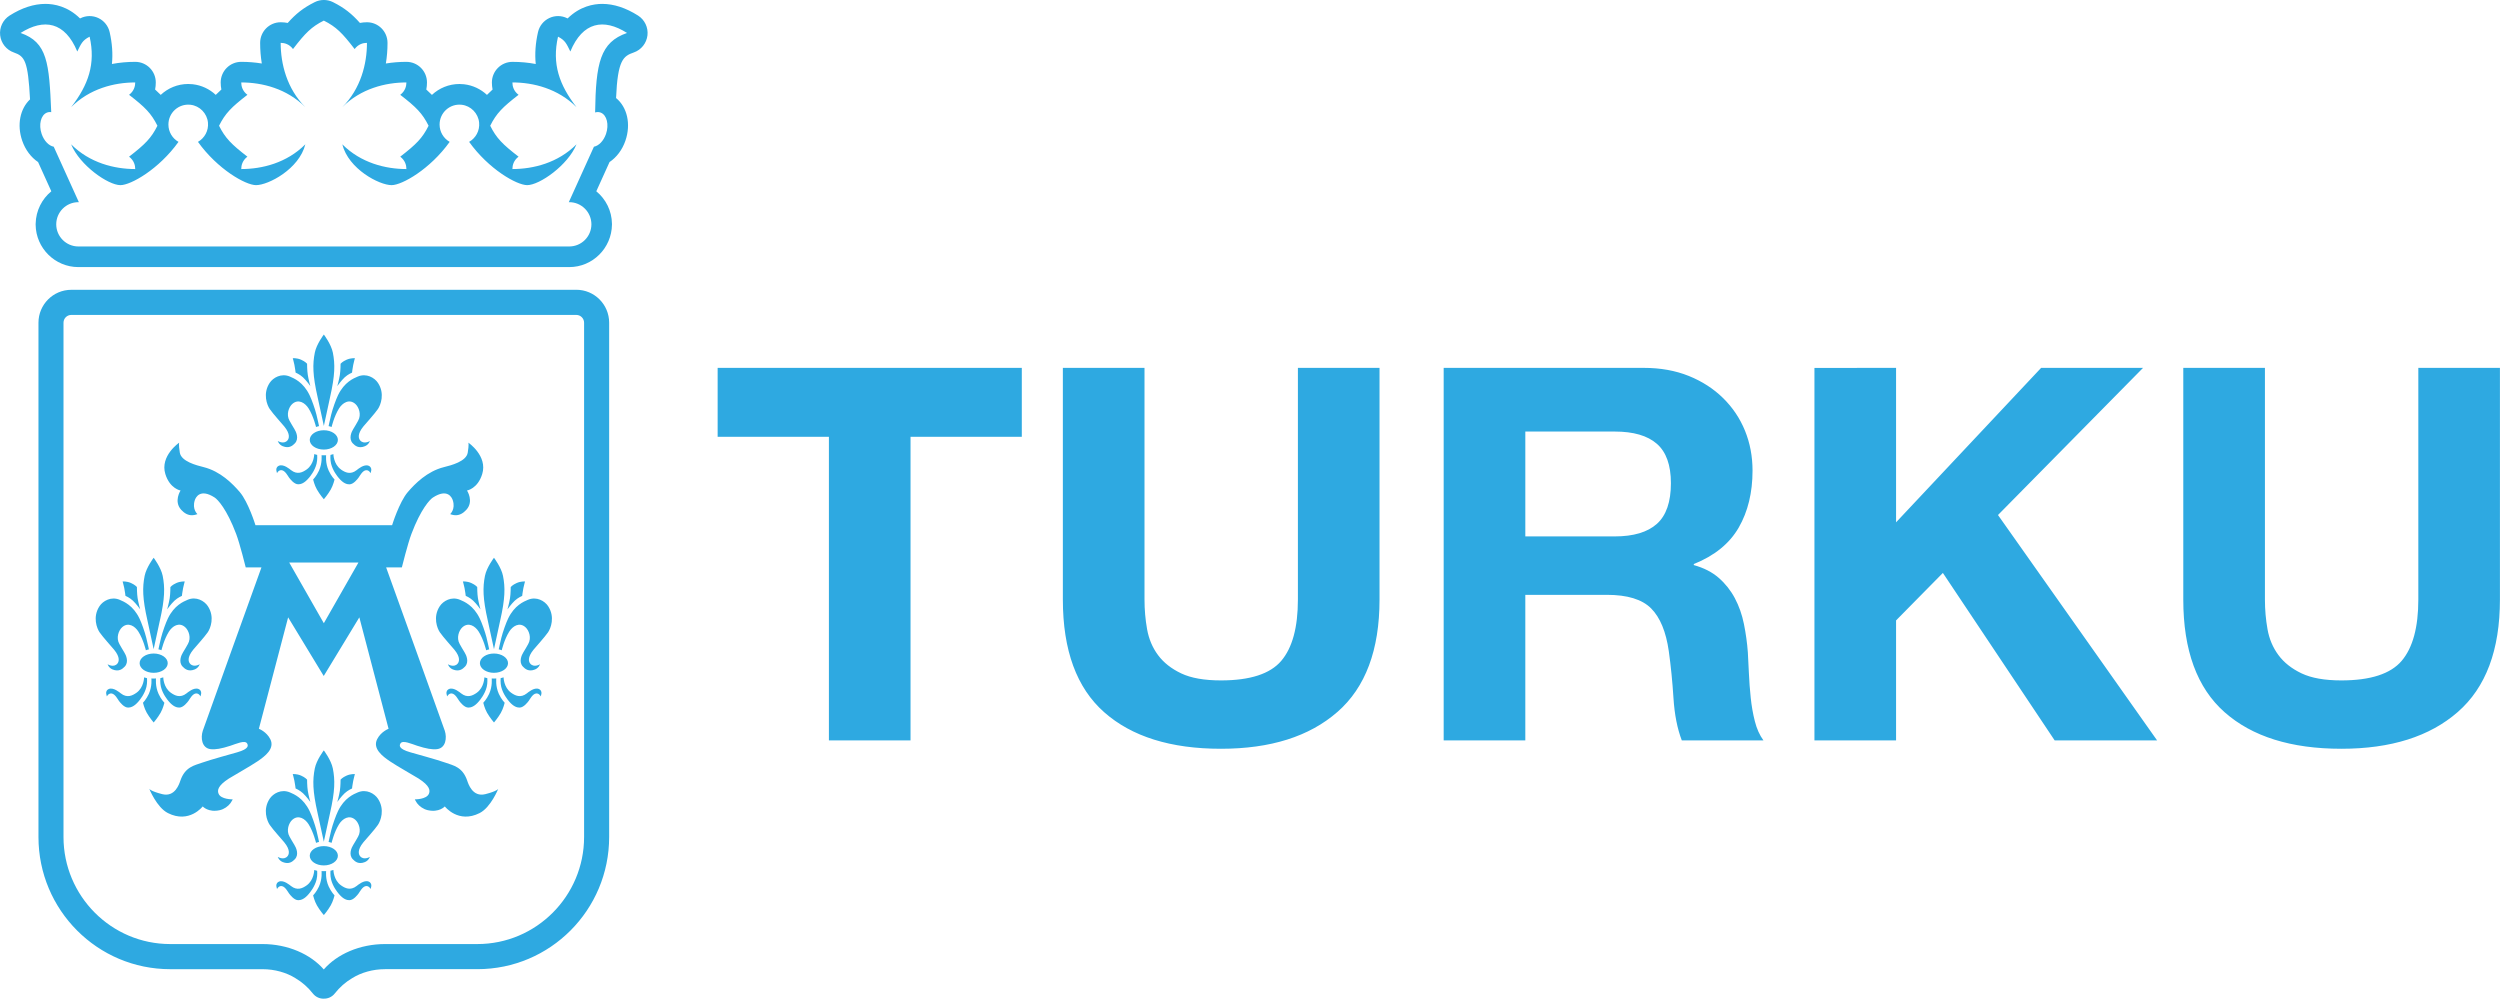 <svg xmlns="http://www.w3.org/2000/svg" id="Layer_1" version="1.1" viewBox="0.0 0.0 140.0 56.0" width="140.0" height="56.0">
  
  <defs>
    <style>
      .st0 {
        fill: #2ea9e1;
      }
    </style>
  </defs>
  <path class="st0" d="M35.73.871c-.684-.433-1.358-.653-2.004-.653-.486,0-1.249.132-1.94.815-.007-.003-.014-.007-.021-.011-.317-.159-.688-.163-1.007-.011-.32.152-.552.442-.63.788-.141.621-.184,1.21-.127,1.785-.42-.08-.857-.12-1.304-.12-.636,0-1.151.517-1.151,1.155,0,.135.013.267.038.395-.113.101-.217.2-.314.3-.347-.324-.794-.541-1.29-.596-.084-.009-.168-.014-.251-.014-.595,0-1.137.232-1.541.61-.098-.1-.202-.199-.315-.3.025-.129.038-.261.038-.396,0-.638-.515-1.155-1.151-1.155-.394,0-.778.031-1.152.093.062-.374.093-.76.093-1.155,0-.638-.516-1.155-1.151-1.155-.134,0-.266.013-.394.038-.452-.509-.869-.843-1.506-1.163-.324-.163-.706-.163-1.029,0-.638.32-1.056.654-1.508,1.163-.128-.025-.26-.038-.394-.038-.635,0-1.151.517-1.151,1.155,0,.395.032.781.093,1.155-.373-.062-.758-.093-1.151-.093-.636,0-1.151.517-1.151,1.155,0,.135.013.267.038.395-.113.101-.217.2-.315.3-.346-.324-.794-.541-1.29-.596-.083-.009-.168-.014-.251-.014-.595,0-1.136.232-1.54.61-.098-.1-.202-.2-.315-.3.025-.129.038-.261.038-.395,0-.638-.515-1.155-1.151-1.155-.448,0-.884.041-1.305.12.057-.575.014-1.163-.127-1.784-.078-.346-.311-.637-.63-.788-.319-.152-.691-.148-1.007.011-.007.004-.014.007-.021.011C3.791.349,3.028.218,2.543.218,1.896.218,1.222.438.538.871.164,1.108-.042,1.539.009,1.98c.051.441.349.814.767.959.614.213.791.475.906,2.626-.555.523-.746,1.423-.438,2.316.177.512.495.931.889,1.195l.741,1.636c-.522.43-.861,1.079-.877,1.808,0,.013-.001.025-.001.038v.029c.016,1.309,1.084,2.37,2.392,2.37h27.49c1.309,0,2.377-1.063,2.392-2.382 0-.006 0-.012 0-.018,0-.006-0-.013-0-.02-.008-.735-.348-1.391-.877-1.826l.741-1.636c.394-.264.713-.683.889-1.195.323-.938.097-1.882-.523-2.39.089-2.135.405-2.348.991-2.552.418-.145.716-.518.767-.959.051-.441-.155-.872-.529-1.109M33.329,6.297c.107-.032.216-.03.317.011.34.14.469.675.29,1.195-.135.391-.406.662-.676.713l-1.407,3.106h.026c.683,0,1.238.555,1.24,1.24v-.005.009-.004c-.002.685-.557,1.24-1.241,1.24H4.389c-.683,0-1.238-.555-1.24-1.24,0,.001-.001.003-.001.004v-.009c0,.002.001.003.001.005.002-.685.557-1.24,1.24-1.24h.027l-1.407-3.106c-.271-.051-.541-.322-.676-.713-.179-.52-.049-1.055.29-1.195.079-.032.162-.041.246-.028-.115-2.759-.214-3.912-1.716-4.434,1.312-.831,2.485-.624,3.175,1.039.207-.416.276-.623.691-.831.344,1.524-.069,2.701-1.036,3.948,1.036-1.039,2.417-1.385,3.59-1.385,0,.208-.069.485-.345.693.897.693,1.243,1.039,1.588,1.732-.345.693-.691,1.039-1.588,1.732.276.208.345.485.345.693-1.173,0-2.554-.346-3.59-1.385.484,1.177,2.071,2.286,2.761,2.286.583,0,2.154-.891,3.252-2.423-.338-.191-.565-.554-.565-.971,0-.656.566-1.181,1.236-1.107.515.056.93.48.979.998.044.462-.194.872-.56,1.08,1.097,1.532,2.668,2.423,3.252,2.423.69,0,2.416-.901,2.761-2.286-1.036,1.039-2.416,1.385-3.589,1.385,0-.208.069-.485.345-.693-.897-.693-1.242-1.039-1.588-1.732.345-.693.691-1.039,1.588-1.732-.276-.208-.345-.485-.345-.693,1.173,0,2.554.346,3.589,1.385-1.036-1.039-1.381-2.424-1.381-3.602.207,0,.483.069.69.347.691-.901,1.036-1.247,1.726-1.593.69.346,1.035.693,1.725,1.593.207-.278.484-.347.691-.347,0,1.177-.345,2.563-1.381,3.602,1.036-1.039,2.416-1.385,3.59-1.385,0,.208-.069.485-.345.693.897.693,1.242,1.039,1.587,1.732-.345.693-.69,1.039-1.587,1.732.276.208.345.485.345.693-1.174,0-2.554-.346-3.59-1.385.345,1.385,2.071,2.286,2.761,2.286.584,0,2.155-.891,3.252-2.423-.337-.191-.565-.554-.565-.971,0-.656.566-1.181,1.235-1.107.515.056.93.48.979.998.044.462-.193.872-.56,1.08,1.097,1.532,2.668,2.423,3.252,2.423.69,0,2.277-1.108,2.761-2.286-1.035,1.039-2.416,1.385-3.589,1.385,0-.208.069-.485.345-.693-.897-.693-1.243-1.039-1.588-1.732.345-.693.691-1.039,1.588-1.732-.277-.208-.345-.485-.345-.693,1.173,0,2.554.346,3.589,1.385-.966-1.247-1.381-2.424-1.035-3.948.414.208.483.415.69.831.691-1.663,1.864-1.87,3.175-1.039-1.505.523-1.748,1.679-1.787,4.45M17.38,21.621s-.098-.336-.143-.625c-.041-.254-.04-.627-.04-.627,0,0-.102-.123-.336-.225-.242-.107-.466-.084-.466-.084,0,0,.051.172.092.371.041.199.067.434.067.434,0,0,.228.094.415.267.189.177.412.488.412.488ZM19.874,20.061s-.223-.022-.466.084c-.234.102-.336.225-.336.225,0,0,0.0.373-.04.627-.046.288-.144.625-.144.625,0,0,.222-.311.411-.488.187-.174.415-.267.415-.267,0,0,.025-.235.067-.434.042-.199.092-.371.092-.371ZM28.504,39.274c.253.301.454.351.59.351.231,0,.452-.293.515-.376.063-.084.212-.384.406-.413.181-.028.268.164.268.164,0,0,.034-.107.038-.16.015-.152-.068-.226-.15-.259-.26-.103-.607.199-.667.247-.352.278-.653.127-.879-.034-.42-.3-.425-.862-.425-.862l-.164.045s-.022.267.035.495c.099.396.356.708.434.801ZM27.25,35.721c-.087-.346-.264-.839-.385-1.09-.354-.735-.876-.945-1.102-1.041-.488-.208-.943.068-1.133.353-.402.606-.146,1.25.003,1.467.189.274.696.831.813.974.357.436.266.68.183.778-.207.246-.546.037-.546.037,0,0,.06.201.276.29.356.146.555-.028.68-.158.247-.257.074-.648-.022-.797-.096-.15-.21-.357-.273-.467-.201-.347-.043-.765.15-.94.346-.312.724-.059.914.246.278.445.418,1.042.418,1.042,0,0,.041-.016.081-.029.044-.012.087-.021.087-.021,0,0-.077-.372-.146-.643ZM26.496,33.636c.189.177.411.487.411.487,0,0-.097-.336-.143-.624-.041-.254-.04-.626-.04-.626,0,0-.102-.123-.336-.226-.243-.106-.466-.084-.466-.084,0,0,.051.171.092.37.041.199.066.434.066.434,0,0,.227.094.415.268ZM25.153,38.581c-.082.033-.165.107-.15.259.005.053.039.16.039.16,0,0,.087-.191.268-.164.193.029.342.329.405.413.063.083.283.376.515.376.137,0,.338-.05.59-.351.078-.093.335-.405.435-.801.058-.229.035-.495.035-.495l-.165-.045s-.005.562-.425.862c-.226.16-.527.311-.878.034-.061-.047-.409-.35-.669-.247ZM27.662,36.597c-.435,0-.788.243-.788.541,0,.299.353.54.788.54s.788-.241.788-.54c0-.298-.353-.541-.788-.541ZM28.051,39.912c.135-.237.211-.556.211-.556,0,0-.188-.195-.326-.496-.198-.435-.144-.866-.144-.866,0,0-.038.003-.067.003-.029,0-.062.001-.062.001,0,0-.034-.001-.063-.001-.029,0-.066-.003-.066-.003,0,0,.055.431-.144.866-.138.301-.327.496-.327.496,0,0,.076.319.211.556.161.285.389.547.389.547,0,0,.227-.262.389-.547ZM21.162,46.195c.149-.216.405-.861.003-1.467-.189-.286-.644-.561-1.132-.353-.225.096-.748.306-1.102,1.041-.121.251-.298.745-.385,1.09-.069.271-.145.643-.145.643,0,0,.044.009.087.022.04.012.081.029.081.029,0,0,.139-.597.418-1.043.19-.304.569-.557.915-.245.193.175.351.594.15.941-.063.109-.176.317-.273.467-.097.149-.27.54-.022.797.125.13.323.304.68.158.215-.089.276-.29.276-.29,0,0-.339.209-.546-.037-.083-.098-.174-.343.182-.779.118-.143.625-.7.813-.974ZM19.782,43.72c.042-.199.092-.37.092-.37,0,0-.223-.023-.466.084-.234.102-.336.225-.336.225,0,0,0.0.373-.04.627-.046.288-.144.624-.144.624,0,0,.222-.311.411-.487.187-.174.415-.268.415-.268,0,0,.025-.235.067-.434ZM18.134,47.14s.277-1.292.347-1.603c.282-1.245.286-1.854.158-2.503-.094-.472-.505-1.013-.505-1.013,0,0-.412.541-.505,1.013-.129.648-.124,1.258.158,2.503.07.311.348,1.603.348,1.603ZM18.134,47.382c-.435,0-.788.243-.788.541,0,.299.352.541.788.541.434,0,.788-.242.788-.541,0-.298-.353-.541-.788-.541ZM18.976,50.06c.253.301.453.35.59.35.231,0,.451-.292.515-.376.063-.083.212-.384.406-.413.181-.027.268.164.268.164,0,0,.034-.107.038-.16.014-.152-.069-.226-.15-.259-.26-.102-.608.2-.668.247-.351.277-.652.127-.878-.034-.421-.299-.426-.862-.426-.862l-.164.045s-.022.267.035.495c.099.396.356.708.434.801ZM17.534,50.142s.076.318.211.555c.161.285.389.548.389.548,0,0,.228-.263.389-.548.135-.237.211-.555.211-.555,0,0-.188-.195-.326-.496-.199-.434-.144-.865-.144-.865,0,0-.037.002-.066.002-.029,0-.063.002-.063.002,0,0-.034-.002-.063-.002-.029,0-.066-.002-.066-.002,0,0,.054.431-.144.865-.138.301-.327.496-.327.496ZM15.476,49.626c.004.053.038.16.038.16,0,0,.086-.192.268-.164.193.029.343.33.405.413.064.083.284.376.515.376.137,0,.338-.049.59-.35.079-.094.335-.405.435-.801.057-.228.035-.495.035-.495l-.165-.045s-.004.563-.425.862c-.226.161-.526.311-.878.034-.061-.047-.408-.35-.668-.247-.082.033-.165.107-.15.259ZM15.102,44.728c-.401.606-.145,1.25.004,1.467.189.274.695.831.812.974.357.436.266.681.183.779-.208.246-.546.037-.546.037,0,0,.06.201.276.29.357.146.555-.029.68-.158.248-.257.074-.648-.022-.797-.096-.15-.209-.358-.273-.467-.202-.347-.044-.766.149-.941.346-.311.724-.059.915.245.279.446.418,1.043.418,1.043,0,0,.041-.017.081-.029.044-.013.087-.022.087-.022,0,0-.077-.372-.145-.643-.086-.345-.264-.839-.385-1.09-.354-.735-.876-.945-1.101-1.041-.488-.208-.944.067-1.133.353ZM16.968,44.422c.189.177.412.487.412.487,0,0-.098-.336-.143-.624-.041-.254-.04-.626-.04-.626,0,0-.102-.123-.337-.225-.242-.106-.466-.084-.466-.084,0,0,.051.172.092.37.041.199.067.434.067.434,0,0,.228.094.415.268ZM8.006,39.356s.076.319.211.556c.161.285.389.547.389.547,0,0,.228-.262.389-.547.135-.237.211-.556.211-.556,0,0-.189-.195-.326-.496-.198-.435-.144-.866-.144-.866,0,0-.038.003-.067.003-.029,0-.063.001-.063.001,0,0-.034-.001-.063-.001-.029,0-.066-.003-.066-.003,0,0,.054.431-.144.866-.138.301-.327.496-.327.496ZM10.505,33.589c-.226.097-.747.306-1.102,1.041-.121.251-.297.745-.385,1.09-.068.271-.146.643-.146.643,0,0,.043.009.088.021.04.013.081.029.081.029,0,0,.139-.597.418-1.042.19-.305.568-.558.913-.246.195.175.352.593.15.94-.064.11-.177.318-.273.467-.096.149-.27.54-.022.797.125.13.323.304.68.158.216-.088.277-.29.277-.29,0,0-.339.209-.546-.037-.083-.098-.174-.342.183-.778.118-.143.624-.701.813-.974.149-.216.405-.861.003-1.467-.19-.286-.645-.561-1.133-.353ZM10.254,32.934c.041-.199.091-.37.091-.37,0,0-.223-.023-.466.084-.234.102-.337.226-.337.226,0,0,.001.372-.039.626-.046.288-.143.624-.143.624,0,0,.222-.31.412-.487.187-.174.415-.268.415-.268,0,0,.025-.235.067-.434ZM9.393,37.138c0-.298-.352-.541-.787-.541-.435,0-.787.243-.787.541,0,.299.353.54.787.54.435,0,.787-.241.787-.54ZM11.264,38.84c.015-.152-.068-.226-.15-.258-.26-.104-.608.199-.668.246-.351.278-.653.126-.878-.034-.421-.3-.425-.862-.425-.862l-.164.045s-.022.267.035.495c.099.396.356.707.434.801.253.301.454.351.59.351.232,0,.452-.293.516-.376.063-.084.212-.384.406-.413.182-.028.268.164.268.164,0,0,.033-.107.038-.16ZM5.947,38.84c.005.053.038.16.038.16,0,0,.087-.191.269-.164.193.029.342.329.405.413.063.083.283.376.515.376.137,0,.337-.05.59-.351.079-.093.335-.405.434-.801.057-.229.035-.495.035-.495l-.164-.045s-.004.562-.426.862c-.226.16-.526.311-.878.034-.06-.047-.408-.35-.668-.246-.082.032-.165.106-.15.258ZM6.706,33.59c-.487-.208-.943.068-1.132.353-.402.606-.146,1.251.003,1.467.19.274.696.831.813.974.357.436.266.68.183.778-.208.246-.546.037-.546.037,0,0,.06.202.276.29.356.146.554-.028.68-.158.247-.257.074-.648-.023-.797-.096-.15-.209-.358-.273-.467-.201-.347-.043-.765.15-.94.345-.312.724-.059.914.246.279.445.418,1.042.418,1.042,0,0,.041-.016.081-.029.044-.012.088-.021.088-.021,0,0-.078-.372-.146-.643-.086-.346-.263-.839-.384-1.09-.355-.735-.876-.945-1.102-1.041ZM7.851,34.123s-.098-.336-.144-.624c-.04-.254-.04-.626-.04-.626,0,0-.102-.123-.335-.226-.243-.106-.466-.084-.466-.084,0,0,.051.171.093.37.041.199.066.434.066.434,0,0,.228.094.414.268.19.177.412.487.412.487ZM8.953,34.751c.282-1.245.286-1.855.158-2.503-.094-.471-.506-1.014-.506-1.014,0,0-.411.542-.505,1.014-.129.648-.124,1.258.158,2.503.07.311.347,1.603.347,1.603,0,0,.278-1.292.347-1.603ZM16.235,21.088c-.488-.208-.944.067-1.133.352-.401.606-.145,1.251.004,1.466.189.274.695.831.812.974.357.436.266.681.183.779-.208.246-.546.037-.546.037,0,0,.06.201.276.29.357.146.555-.028.68-.158.248-.257.074-.648-.022-.797-.095-.15-.209-.357-.273-.467-.202-.347-.044-.765.149-.94.346-.312.724-.058.915.246.279.445.418,1.042.418,1.042,0,0,.041-.016.081-.028.043-.013.087-.022.087-.022,0,0-.077-.373-.146-.644-.086-.346-.264-.839-.385-1.09-.354-.735-.876-.944-1.101-1.04ZM19.096,26.292c-.421-.299-.426-.861-.426-.861l-.164.045s-.022.267.035.495c.099.397.356.708.434.801.253.301.453.351.59.351.231,0,.451-.292.515-.376.063-.083.212-.384.405-.413.182-.028.268.164.268.164,0,0,.034-.107.038-.16.014-.151-.069-.226-.15-.258-.26-.103-.608.199-.668.247-.351.277-.652.126-.878-.034ZM18.134,25.176c.434,0,.788-.242.788-.541,0-.299-.353-.541-.788-.541-.435,0-.788.242-.788.541,0,.299.352.541.788.541ZM18.734,26.854s-.188-.195-.326-.496c-.199-.434-.144-.865-.144-.865,0,0-.037.001-.066.001-.029,0-.063.002-.063.002,0,0-.034-.002-.063-.002-.029,0-.066-.001-.066-.001,0,0,.054.43-.144.865-.138.301-.327.496-.327.496,0,0,.076.319.211.556.162.285.389.548.389.548,0,0,.228-.262.389-.548.135-.237.211-.556.211-.556ZM17.292,26.771c.079-.093.335-.404.435-.801.057-.229.035-.495.035-.495l-.165-.045s-.004.562-.425.861c-.226.16-.526.312-.878.034-.061-.048-.409-.35-.669-.247-.082.032-.165.107-.15.258.004.053.038.16.038.16,0,0,.086-.192.268-.164.193.029.343.33.405.413.064.083.284.376.515.376.137,0,.338-.05.59-.351ZM18.482,22.249c.282-1.245.286-1.854.158-2.503-.094-.471-.505-1.013-.505-1.013,0,0-.412.541-.505,1.013-.129.649-.124,1.258.158,2.503.07.311.348,1.603.348,1.603,0,0,.277-1.292.347-1.603ZM21.162,22.907c.149-.216.405-.861.003-1.466-.189-.286-.644-.56-1.132-.353-.225.096-.748.305-1.102,1.04-.121.251-.298.744-.384,1.09-.069.271-.146.644-.146.644,0,0,.044.009.087.022.04.011.081.028.081.028,0,0,.139-.597.418-1.042.19-.304.569-.558.915-.246.193.175.351.593.15.941-.063.11-.176.317-.273.467-.097.149-.27.54-.022.797.125.13.323.305.68.158.215-.089.276-.29.276-.29,0,0-.339.209-.546-.037-.083-.098-.174-.343.182-.779.118-.143.624-.7.813-.974ZM20.073,31.502l-1.938,3.397h-.001l-1.938-3.397h3.877ZM27.909,44.167s-.054.134-.727.305c-.726.184-.96-.587-1.021-.764-.264-.764-.779-.842-1.216-.999-.436-.157-1.739-.515-1.965-.58-.683-.195-.616-.391-.552-.498.12-.199.614.027.936.132.506.164.844.222,1.107.19.497-.06.566-.635.437-1.03-.104-.316-3.286-9.15-3.286-9.15h.882s.326-1.318.535-1.871c.529-1.402,1.034-1.929,1.203-2.039.819-.533,1.064.002,1.112.147.168.511-.146.78-.146.78,0,0,.142.059.284.063.248.009.448-.114.618-.298.444-.478.042-1.086.042-1.086,0,0,.599-.097.852-.923.313-1.015-.777-1.758-.777-1.758,0,0,.046.07-.034.562-.08.492-.928.709-1.332.809-.94.235-1.623.93-2.024,1.397-.482.563-.88,1.857-.88,1.857h-7.651s-.397-1.293-.879-1.857c-.4-.467-1.083-1.162-2.024-1.397-.403-.101-1.251-.317-1.333-.809-.081-.492-.034-.562-.034-.562,0,0-1.089.743-.777,1.758.254.825.852.923.852.923,0,0-.401.608.041,1.086.171.184.371.307.619.298.143-.004.285-.063.285-.063,0,0-.313-.268-.147-.78.048-.145.292-.68,1.113-.147.169.11.674.637,1.203,2.039.209.552.535,1.871.535,1.871h.882s-3.183,8.835-3.286,9.15c-.129.394-.06.97.437,1.03.263.032.602-.026,1.107-.19.322-.105.816-.331.936-.132.063.107.13.303-.552.498-.227.065-1.529.423-1.965.58-.437.157-.951.235-1.216.999-.061.176-.295.948-1.02.764-.673-.171-.727-.305-.727-.305,0,0,.417,1.046,1.044,1.364,1.197.608,1.952-.371,1.952-.371,0,0,.313.355.954.21.242-.055.467-.213.6-.393.069-.092.124-.213.124-.213,0,0-.66.011-.791-.318-.071-.178-.064-.434.581-.849.205-.133,1.193-.685,1.6-.962.42-.285.983-.711.717-1.24-.211-.421-.64-.583-.64-.583l1.638-6.24,1.993,3.283h.001l1.993-3.283,1.637,6.24s-.427.161-.639.583c-.265.529.298.956.718,1.24.408.277,1.394.829,1.6.962.646.415.653.671.582.849-.13.329-.79.318-.79.318,0,0,.055.121.123.213.134.18.359.338.601.393.641.146.955-.21.955-.21,0,0,.755.979,1.952.371.627-.319,1.044-1.364,1.044-1.364ZM28.01,34.751c.282-1.245.286-1.855.158-2.503-.094-.472-.505-1.014-.505-1.014,0,0-.412.542-.505,1.014-.128.648-.124,1.258.158,2.503.07.311.347,1.603.347,1.603,0,0,.278-1.292.347-1.603ZM29.402,32.564s-.224-.023-.466.084c-.234.102-.336.226-.336.226,0,0,.001.372-.04.626-.046.288-.143.624-.143.624,0,0,.222-.31.411-.487.187-.174.415-.268.415-.268,0,0,.025-.235.066-.434.042-.199.092-.371.092-.371ZM30.69,35.41c.15-.216.405-.861.004-1.467-.19-.286-.645-.561-1.133-.353-.226.097-.747.306-1.102,1.041-.121.251-.298.745-.385,1.09-.068.271-.145.644-.145.644,0,0,.043.009.087.021.041.013.081.029.081.029,0,0,.139-.597.418-1.042.19-.305.569-.558.914-.246.194.175.351.593.15.94-.063.11-.177.318-.273.467-.096.149-.27.54-.022.797.124.13.323.304.68.158.215-.088.276-.29.276-.29,0,0-.338.209-.546-.037-.083-.098-.174-.342.183-.778.117-.143.624-.701.813-.974ZM32.275,16.228h-14.143v.001H3.992c-1.015,0-1.838.826-1.838,1.844v28.799c0,4.088,3.303,7.402,7.377,7.402h5.17c.693,0,1.343.193,1.835.498.379.224.713.517.984.863.156.199.388.297.616.29v-.001c.226.005.456-.092.611-.29.271-.346.604-.639.984-.863.492-.305,1.143-.498,1.835-.498h5.17c4.074,0,7.377-3.314,7.377-7.402v-28.799c0-1.019-.823-1.845-1.839-1.845M32.709,46.872c0,3.306-2.68,5.995-5.974,5.995h-5.17c-1.421,0-2.691.568-3.433,1.422-.741-.853-2.011-1.422-3.432-1.422h-5.17c-3.294,0-5.974-2.689-5.974-5.995v-28.799c0-.241.195-.437.435-.437h14.144v-0h14.139c.24,0,.435.196.435.436l-0,28.799ZM40.188,24.459v-3.857h17.033v3.857h-6.231v17.005h-4.571v-17.005h-6.231ZM74.894,39.87c-1.572,1.375-3.747,2.061-6.522,2.061-2.814,0-4.994-.682-6.537-2.046-1.543-1.363-2.315-3.467-2.315-6.31v-12.973h4.572v12.973c0,.565.048,1.119.145,1.664.098.545.301,1.028.612,1.446.31.419.743.761,1.296,1.024.553.263,1.296.394,2.228.394,1.63,0,2.756-.365,3.377-1.095.622-.731.932-1.875.932-3.433v-12.973h4.571v12.973c0,2.824-.786,4.922-2.358,6.295ZM92.057,20.601c.931,0,1.771.152,2.518.453.747.302,1.388.717,1.922,1.242.533.525.941,1.134,1.223,1.825.281.693.422,1.437.422,2.235,0,1.227-.258,2.29-.771,3.184-.515.896-1.353,1.578-2.518,2.047v.058c.562.156,1.029.394,1.397.716.368.321.67.702.902,1.138.233.439.403.921.509,1.448.106.526.179,1.05.218,1.577.019.332.039.721.059,1.17.019.447.053.905.102,1.373.048.466.126.911.233,1.328.106.419.266.774.48,1.067h-4.572c-.253-.661-.407-1.45-.466-2.367-.058-.914-.145-1.791-.262-2.629-.155-1.09-.485-1.888-.989-2.395-.505-.507-1.33-.76-2.475-.76h-4.571v8.151h-4.572v-20.86l11.21-.001ZM90.426,30.039c1.049,0,1.835-.235,2.358-.701.524-.468.787-1.228.787-2.28,0-1.012-.263-1.748-.787-2.205-.524-.458-1.31-.686-2.358-.686h-5.008v5.873h5.008ZM106.18,20.601v8.649l8.123-8.649h5.708l-8.124,8.24,8.91,12.621h-5.736l-6.26-9.378-2.621,2.659v6.72h-4.571v-20.86l4.571-.001ZM137.638,39.87c-1.572,1.375-3.747,2.061-6.522,2.061-2.815,0-4.994-.682-6.537-2.046-1.543-1.363-2.315-3.467-2.315-6.31v-12.973h4.572v12.973c0,.565.048,1.119.145,1.664.097.545.301,1.028.612,1.446.31.419.742.761,1.295,1.024.554.263,1.296.394,2.227.394,1.631,0,2.757-.365,3.378-1.095.621-.731.933-1.875.933-3.433v-12.973h4.57v12.973c0,2.824-.786,4.922-2.358,6.295Z" />
</svg>